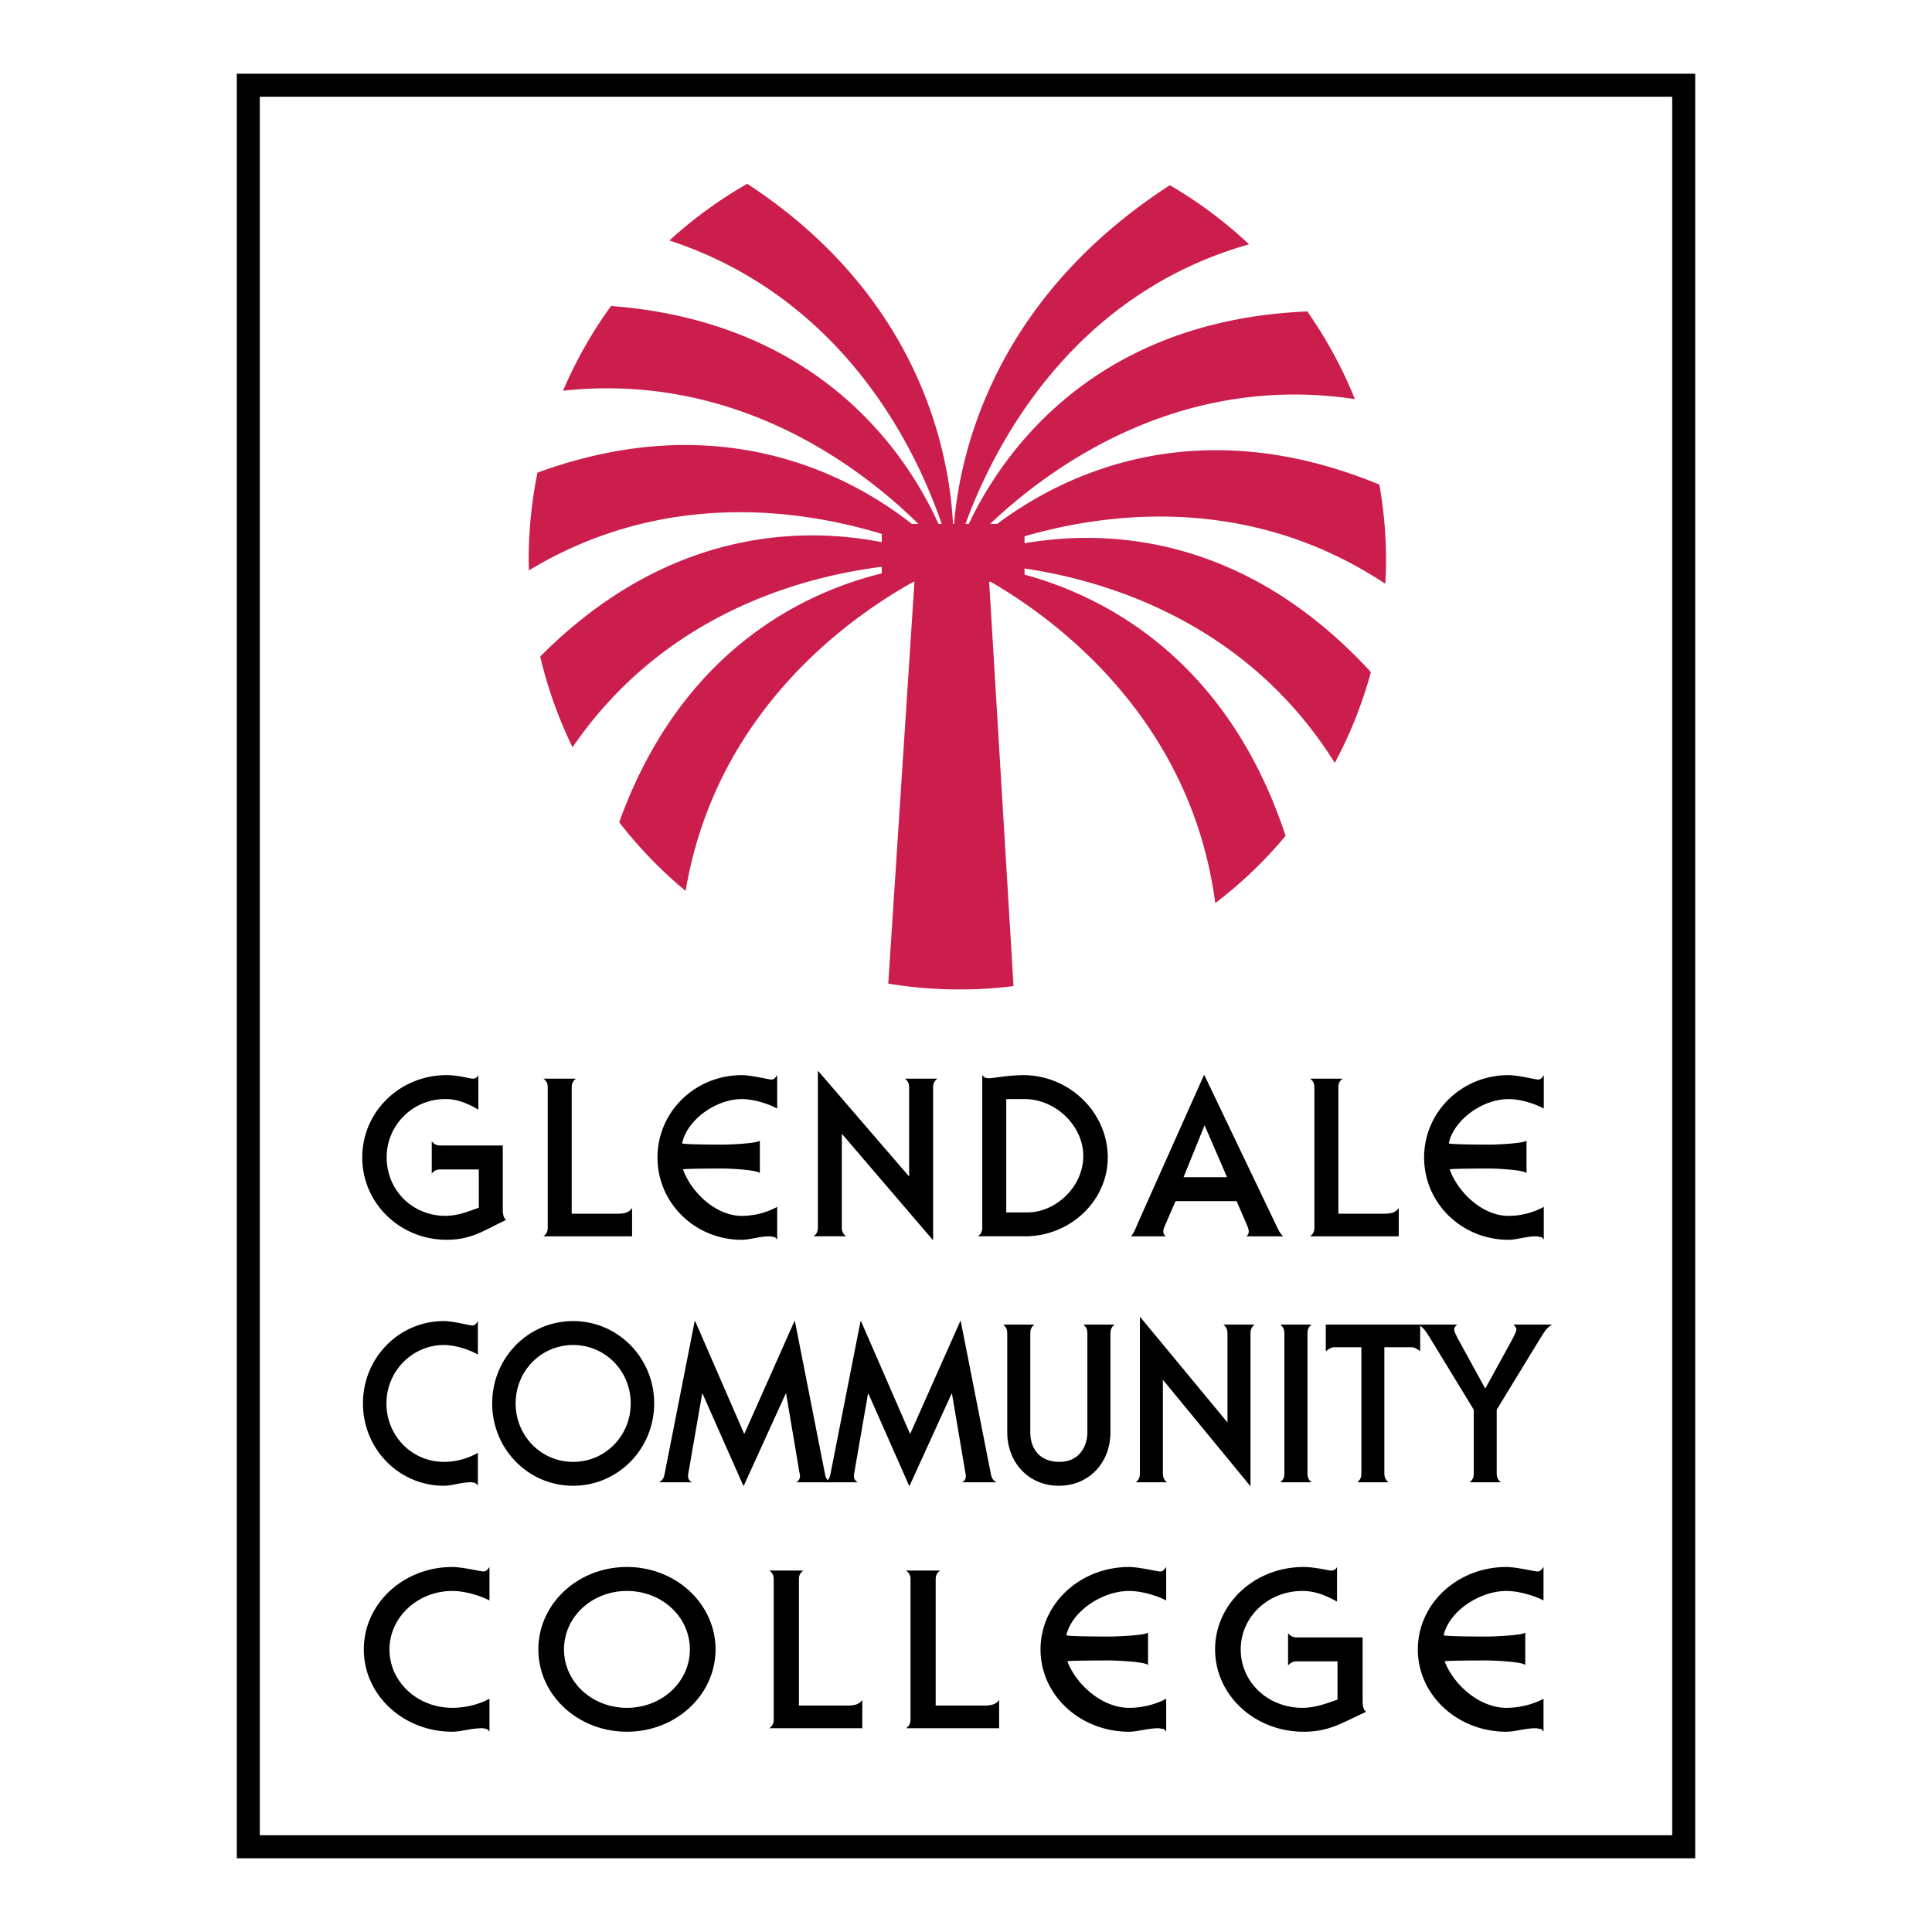 <svg xmlns="http://www.w3.org/2000/svg" width="2500" height="2500" viewBox="0 0 192.756 192.756"><path fill-rule="evenodd" clip-rule="evenodd" fill="#fff" d="M0 0h192.756v192.756H0V0z"/><path fill="none" stroke="#000" stroke-width="2.295" stroke-miterlimit="2.613" d="M24.772 8.504h143.212v175.748H24.772V8.504z"/><path d="M52.748 55.833c0-23.745 19.272-43.101 42.951-43.101 23.24.144 42.514 19.283 42.59 43.101-.076 23.669-19.203 42.954-42.59 42.885-23.751.001-42.809-19.285-42.951-42.885z" fill-rule="evenodd" clip-rule="evenodd" fill="#fff"/><path d="M50.163 114.287v6.404c0 .293.044.816.331 1.021-2.214 1.039-3.432 1.98-5.933 1.98-4.674 0-8.42-3.664-8.42-8.213 0-4.551 3.746-8.215 8.42-8.215.462 0 1.017.068 1.502.152.488.092.912.201 1.11.201.177 0 .42-.062.554-.354v3.445c-.952-.555-2.017-1.057-3.28-1.057-3.299 0-5.87 2.619-5.87 5.826 0 3.244 2.548 5.828 5.87 5.828 1.175 0 2.262-.422 3.325-.816v-3.814h-3.81c-.377 0-.623.084-.886.414v-3.221c.263.328.509.416.886.416h6.201v.003zM63.062 123.346h-8.837c.333-.266.422-.514.422-.885v-13.957c0-.377-.089-.621-.422-.885h3.234c-.333.264-.42.508-.42.885v12.586h4.519c.577 0 1.174-.043 1.504-.576v2.832zM68.146 116.678c.82 2.271 3.256 4.631 5.869 4.631a7.482 7.482 0 0 0 3.524-.898v3.283c-.089-.154-.201-.283-.337-.283-.126 0-.263-.064-.418-.064-.996 0-1.969.348-2.769.348-4.674 0-8.417-3.664-8.417-8.213 0-4.551 3.743-8.215 8.417-8.215.934 0 2.68.439 2.924.439.263 0 .354-.086.6-.439v3.334c-.973-.531-2.416-.945-3.524-.945-2.592 0-5.47 2.072-5.958 4.41.023.135 4.119.135 4.119.135.466 0 3.367-.111 3.634-.4v3.25c-.268-.352-3.168-.467-3.634-.467-.001-.002-4.097-.002-4.03.094zM81.645 106.871l9.059 10.512v-8.879c0-.377-.085-.621-.422-.885h3.24c-.339.264-.426.508-.426.885v15.189h-.046l-9.06-10.578v9.346c0 .371.089.619.422.885h-3.233c.332-.266.422-.514.422-.885v-15.59h.044zM100.395 109.654h1.793c3.166 0 5.891 2.688 5.891 5.676 0 3.133-2.809 5.633-5.561 5.633h-2.123v-11.309zm1.882 13.692c4.471 0 8.242-3.51 8.242-7.865 0-4.506-3.832-8.215-8.439-8.215-1.443 0-2.971.309-3.395.309-.379 0-.486-.084-.684-.309v15.195c0 .371-.09.619-.422.885h4.698zM122.42 117.447h-4.338l2.1-5.174 2.238 5.174zm-6.088 5.899c-.201-.092-.268-.312-.268-.514 0-.105.066-.328.18-.596l1.039-2.4h6.092l1.041 2.4c.105.268.176.49.176.596 0 .201-.07.422-.266.514h3.699c-.242-.199-.398-.488-.533-.752l-7.332-15.328h-.043l-6.557 14.686c-.289.662-.4 1.037-.73 1.395h3.502v-.001zM139.553 123.346h-8.838c.332-.266.422-.514.422-.885v-13.957c0-.377-.09-.621-.422-.885h3.236c-.334.264-.422.508-.422.885v12.586h4.518c.578 0 1.174-.043 1.506-.576v2.832zM144.635 116.678c.82 2.271 3.26 4.631 5.867 4.631 1.135 0 2.42-.287 3.521-.898v3.283c-.078-.154-.195-.283-.332-.283-.129 0-.266-.064-.414-.064-1.004 0-1.975.348-2.775.348-4.672 0-8.418-3.664-8.418-8.213 0-4.551 3.746-8.215 8.418-8.215.936 0 2.686.439 2.924.439.266 0 .357-.086.598-.439v3.334c-.971-.531-2.408-.945-3.521-.945-2.588 0-5.465 2.072-5.955 4.41.02.135 4.121.135 4.121.135.465 0 3.365-.111 3.633-.4v3.25c-.268-.352-3.168-.467-3.633-.467-.001-.002-4.103-.002-4.034.094zM47.677 148.234a.591.591 0 0 0-.319-.287 1.277 1.277 0 0 0-.406-.059c-.956 0-1.889.346-2.658.346-4.487 0-8.082-3.666-8.082-8.217 0-4.547 3.594-8.213 8.082-8.213.892 0 2.572.438 2.81.438.254 0 .339-.088.573-.438v3.334c-.936-.527-2.319-.947-3.383-.947-3.166 0-5.739 2.621-5.739 5.826 0 3.246 2.552 5.836 5.739 5.836 1.083 0 2.32-.289 3.383-.906v3.287zM57.185 134.191c3.191 0 5.742 2.586 5.742 5.826 0 3.246-2.551 5.836-5.742 5.836-3.189 0-5.739-2.59-5.739-5.836 0-3.24 2.55-5.826 5.739-5.826zm8.082 5.827c0-4.547-3.615-8.213-8.082-8.213-4.486 0-8.079 3.666-8.079 8.213 0 4.551 3.593 8.217 8.079 8.217 4.467-.001 8.082-3.667 8.082-8.217zM70.098 139.049h-.043l-1.358 7.818c-.022.107-.046.24-.046.463 0 .199.129.441.406.559H65.74c.36-.184.49-.449.552-.76l3.019-15.324h.045l4.888 11.242h.022l4.999-11.242h.042l3.017 15.324c.066.311.191.576.557.76h-3.448c.279-.117.381-.404.381-.6 0-.182-.062-.4-.084-.555l-1.295-7.686h-.046l-4.183 9.186h-.043l-4.065-9.185z" fill-rule="evenodd" clip-rule="evenodd"/><path d="M86.646 139.049H86.6l-1.356 7.818c-.022.107-.046.24-.046.463 0 .199.13.441.41.559h-3.321c.362-.184.492-.449.556-.76l3.016-15.324h.041l4.892 11.242h.021l4.997-11.242h.043l3.02 15.324c.061.311.191.576.557.76h-3.453c.284-.117.387-.404.387-.6 0-.182-.062-.4-.081-.555l-1.304-7.686h-.04l-4.188 9.186h-.046l-4.059-9.185zM102.791 142.91c0 1.615.936 2.943 2.91 2.943 2.043 0 2.787-1.641 2.787-2.943v-9.863c0-.379-.082-.623-.404-.893h3.109c-.322.27-.404.514-.404.893v9.863c0 2.961-2.086 5.324-5.145 5.324-3.064 0-5.15-2.363-5.15-5.324v-9.863c0-.379-.086-.623-.406-.893h3.104c-.314.27-.4.514-.4.893v9.863h-.001zM113.766 131.408l8.699 10.512v-8.873c0-.379-.088-.623-.402-.893h3.102c-.316.27-.402.514-.402.893v15.188h-.045l-8.697-10.576v9.34c0 .379.082.617.406.891h-3.105c.318-.273.406-.512.406-.891v-15.59h.038v-.001zM128.143 133.047c0-.379-.082-.623-.404-.893h3.107c-.314.27-.4.514-.4.893v13.951c0 .379.086.617.4.891h-3.107c.322-.273.404-.512.404-.891v-13.951zM141.691 132.154v2.654c-.248-.178-.525-.395-.846-.395h-2.727v12.584c0 .379.088.617.41.891h-3.1c.314-.273.396-.512.396-.891v-12.584h-2.703c-.316 0-.592.217-.848.395v-2.654h9.418z" fill-rule="evenodd" clip-rule="evenodd"/><path d="M154.84 132.154c-.57.379-.766.734-1.127 1.305l-4.385 7.182v6.357c0 .379.09.617.41.891h-3.107c.324-.273.404-.512.404-.891v-6.357l-4.379-7.182c-.367-.57-.553-.926-1.129-1.305h3.852c-.133.137-.299.289-.299.49 0 .129.109.422.426 1.014l2.654 4.836h.051l2.652-4.836c.322-.592.424-.885.424-1.014 0-.201-.168-.354-.293-.49h3.846zM48.834 172.775a.62.62 0 0 0-.348-.291 1.684 1.684 0 0 0-.443-.057c-1.045 0-2.068.348-2.907.348-4.906 0-8.838-3.666-8.838-8.213s3.932-8.223 8.838-8.223c.977 0 2.815.445 3.071.445.279 0 .375-.092.627-.445v3.336c-1.024-.527-2.534-.945-3.698-.945-3.463 0-6.278 2.625-6.278 5.832 0 3.242 2.792 5.828 6.278 5.828 1.187 0 2.538-.285 3.698-.904v3.289zM62.551 158.73c3.487 0 6.277 2.584 6.277 5.832 0 3.242-2.79 5.828-6.277 5.828-3.49 0-6.28-2.586-6.28-5.828 0-3.248 2.79-5.832 6.28-5.832zm8.838 5.832c0-4.547-3.953-8.223-8.838-8.223-4.908 0-8.838 3.676-8.838 8.223s3.931 8.213 8.838 8.213c4.885 0 8.838-3.666 8.838-8.213zM86.033 172.428h-9.277c.351-.271.438-.52.438-.891v-13.955c0-.377-.087-.619-.438-.889h3.392c-.349.27-.438.512-.438.889v12.584h4.739c.608 0 1.238-.039 1.583-.57v2.832h.001zM99.682 172.428h-9.283c.353-.271.445-.52.445-.891v-13.955c0-.377-.093-.619-.445-.889h3.397c-.346.27-.443.512-.443.889v12.584h4.745c.607 0 1.234-.039 1.584-.57v2.832zM106.492 165.754c.859 2.271 3.418 4.637 6.166 4.637 1.18 0 2.531-.285 3.693-.904v3.289c-.092-.156-.211-.291-.352-.291-.133 0-.277-.057-.438-.057-1.047 0-2.07.348-2.904.348-4.914 0-8.844-3.666-8.844-8.213s3.93-8.223 8.844-8.223c.971 0 2.812.445 3.064.445.277 0 .371-.092.629-.445v3.336c-1.025-.527-2.535-.945-3.693-.945-2.727 0-5.746 2.074-6.262 4.414.027.135 4.328.135 4.328.135.486 0 3.535-.109 3.816-.395v3.242c-.281-.352-3.33-.463-3.816-.463.002 0-4.299 0-4.231.09zM135.949 163.367v6.402c0 .291.049.822.355 1.02-2.326 1.035-3.605 1.986-6.238 1.986-4.906 0-8.836-3.666-8.836-8.213s3.93-8.223 8.836-8.223c.488 0 1.07.074 1.584.156.512.092.953.197 1.164.197.184 0 .443-.059.582-.354v3.453c-1.004-.555-2.121-1.062-3.443-1.062-3.469 0-6.166 2.625-6.166 5.832 0 3.242 2.672 5.828 6.166 5.828 1.234 0 2.369-.42 3.492-.82v-3.816h-4.004c-.396 0-.652.09-.93.416v-3.223c.277.332.533.42.93.42h6.508v.001zM144.133 165.754c.863 2.271 3.42 4.637 6.164 4.637 1.188 0 2.537-.285 3.701-.904v3.289c-.094-.156-.213-.291-.352-.291s-.281-.057-.438-.057c-1.051 0-2.074.348-2.912.348-4.904 0-8.838-3.666-8.838-8.213s3.934-8.223 8.838-8.223c.977 0 2.812.445 3.068.445.281 0 .371-.092.633-.445v3.336c-1.027-.527-2.539-.945-3.701-.945-2.725 0-5.744 2.074-6.258 4.414.023.135 4.326.135 4.326.135.486 0 3.535-.109 3.814-.395v3.242c-.279-.352-3.328-.463-3.814-.463.001 0-4.302 0-4.231.09z" fill-rule="evenodd" clip-rule="evenodd"/><path d="M93.633 52.273c-3.025-6.709-11.651-20.133-32.669-21.745a43.24 43.24 0 0 0-4.792 8.457c17.332-1.887 29.789 7.705 35.455 13.288h-.647c-6.152-4.83-19.083-11.801-37.354-5.119a43.252 43.252 0 0 0-.877 8.679c.002.36.009.719.021 1.076 13.414-8.118 27.167-6.085 35.204-3.64v.82c-7.853-1.528-21.29-1.452-34.078 11.415a43.042 43.042 0 0 0 3.229 9.05c9.052-13.223 22.694-16.976 30.848-18.005v.659c-7.694 1.89-19.978 7.6-26.196 24.823a43.298 43.298 0 0 0 6.626 6.858c3.005-17.858 16.265-27.25 22.751-30.848h.081l-2.612 40.092c2.3.383 4.664.584 7.076.584a41.678 41.678 0 0 0 5.422-.336l-2.434-40.34h.146c6.541 3.785 19.986 13.676 22.416 32.064a43.23 43.23 0 0 0 7.016-6.713c-5.867-17.78-18.229-23.933-26.047-26.062v-.616c8.326 1.248 22.232 5.448 30.955 19.401a43.145 43.145 0 0 0 3.602-9.061c-12.725-13.847-26.506-14.248-34.557-12.852v-.696c8.242-2.387 22.439-4.252 35.994 4.741.047-.8.074-1.605.076-2.416a43.487 43.487 0 0 0-.67-7.484c-18.385-7.59-31.684-.908-38.129 3.924h-.705c5.955-5.646 18.84-15.094 36.391-12.452a43.29 43.29 0 0 0-4.748-8.746c-21.467.901-30.533 14.356-33.774 21.198h-.325c2.667-7.331 10.292-22.804 28.291-27.894a43.306 43.306 0 0 0-7.904-5.897c-17.537 11.35-20.939 26.678-21.53 33.793h-.105c-.362-7.078-3.247-22.628-20.527-33.938a43.254 43.254 0 0 0-7.764 5.66c17.573 5.77 24.717 21.113 27.162 28.277h-.318v.001z" fill-rule="evenodd" clip-rule="evenodd" fill="#cc1e4c"/></svg>